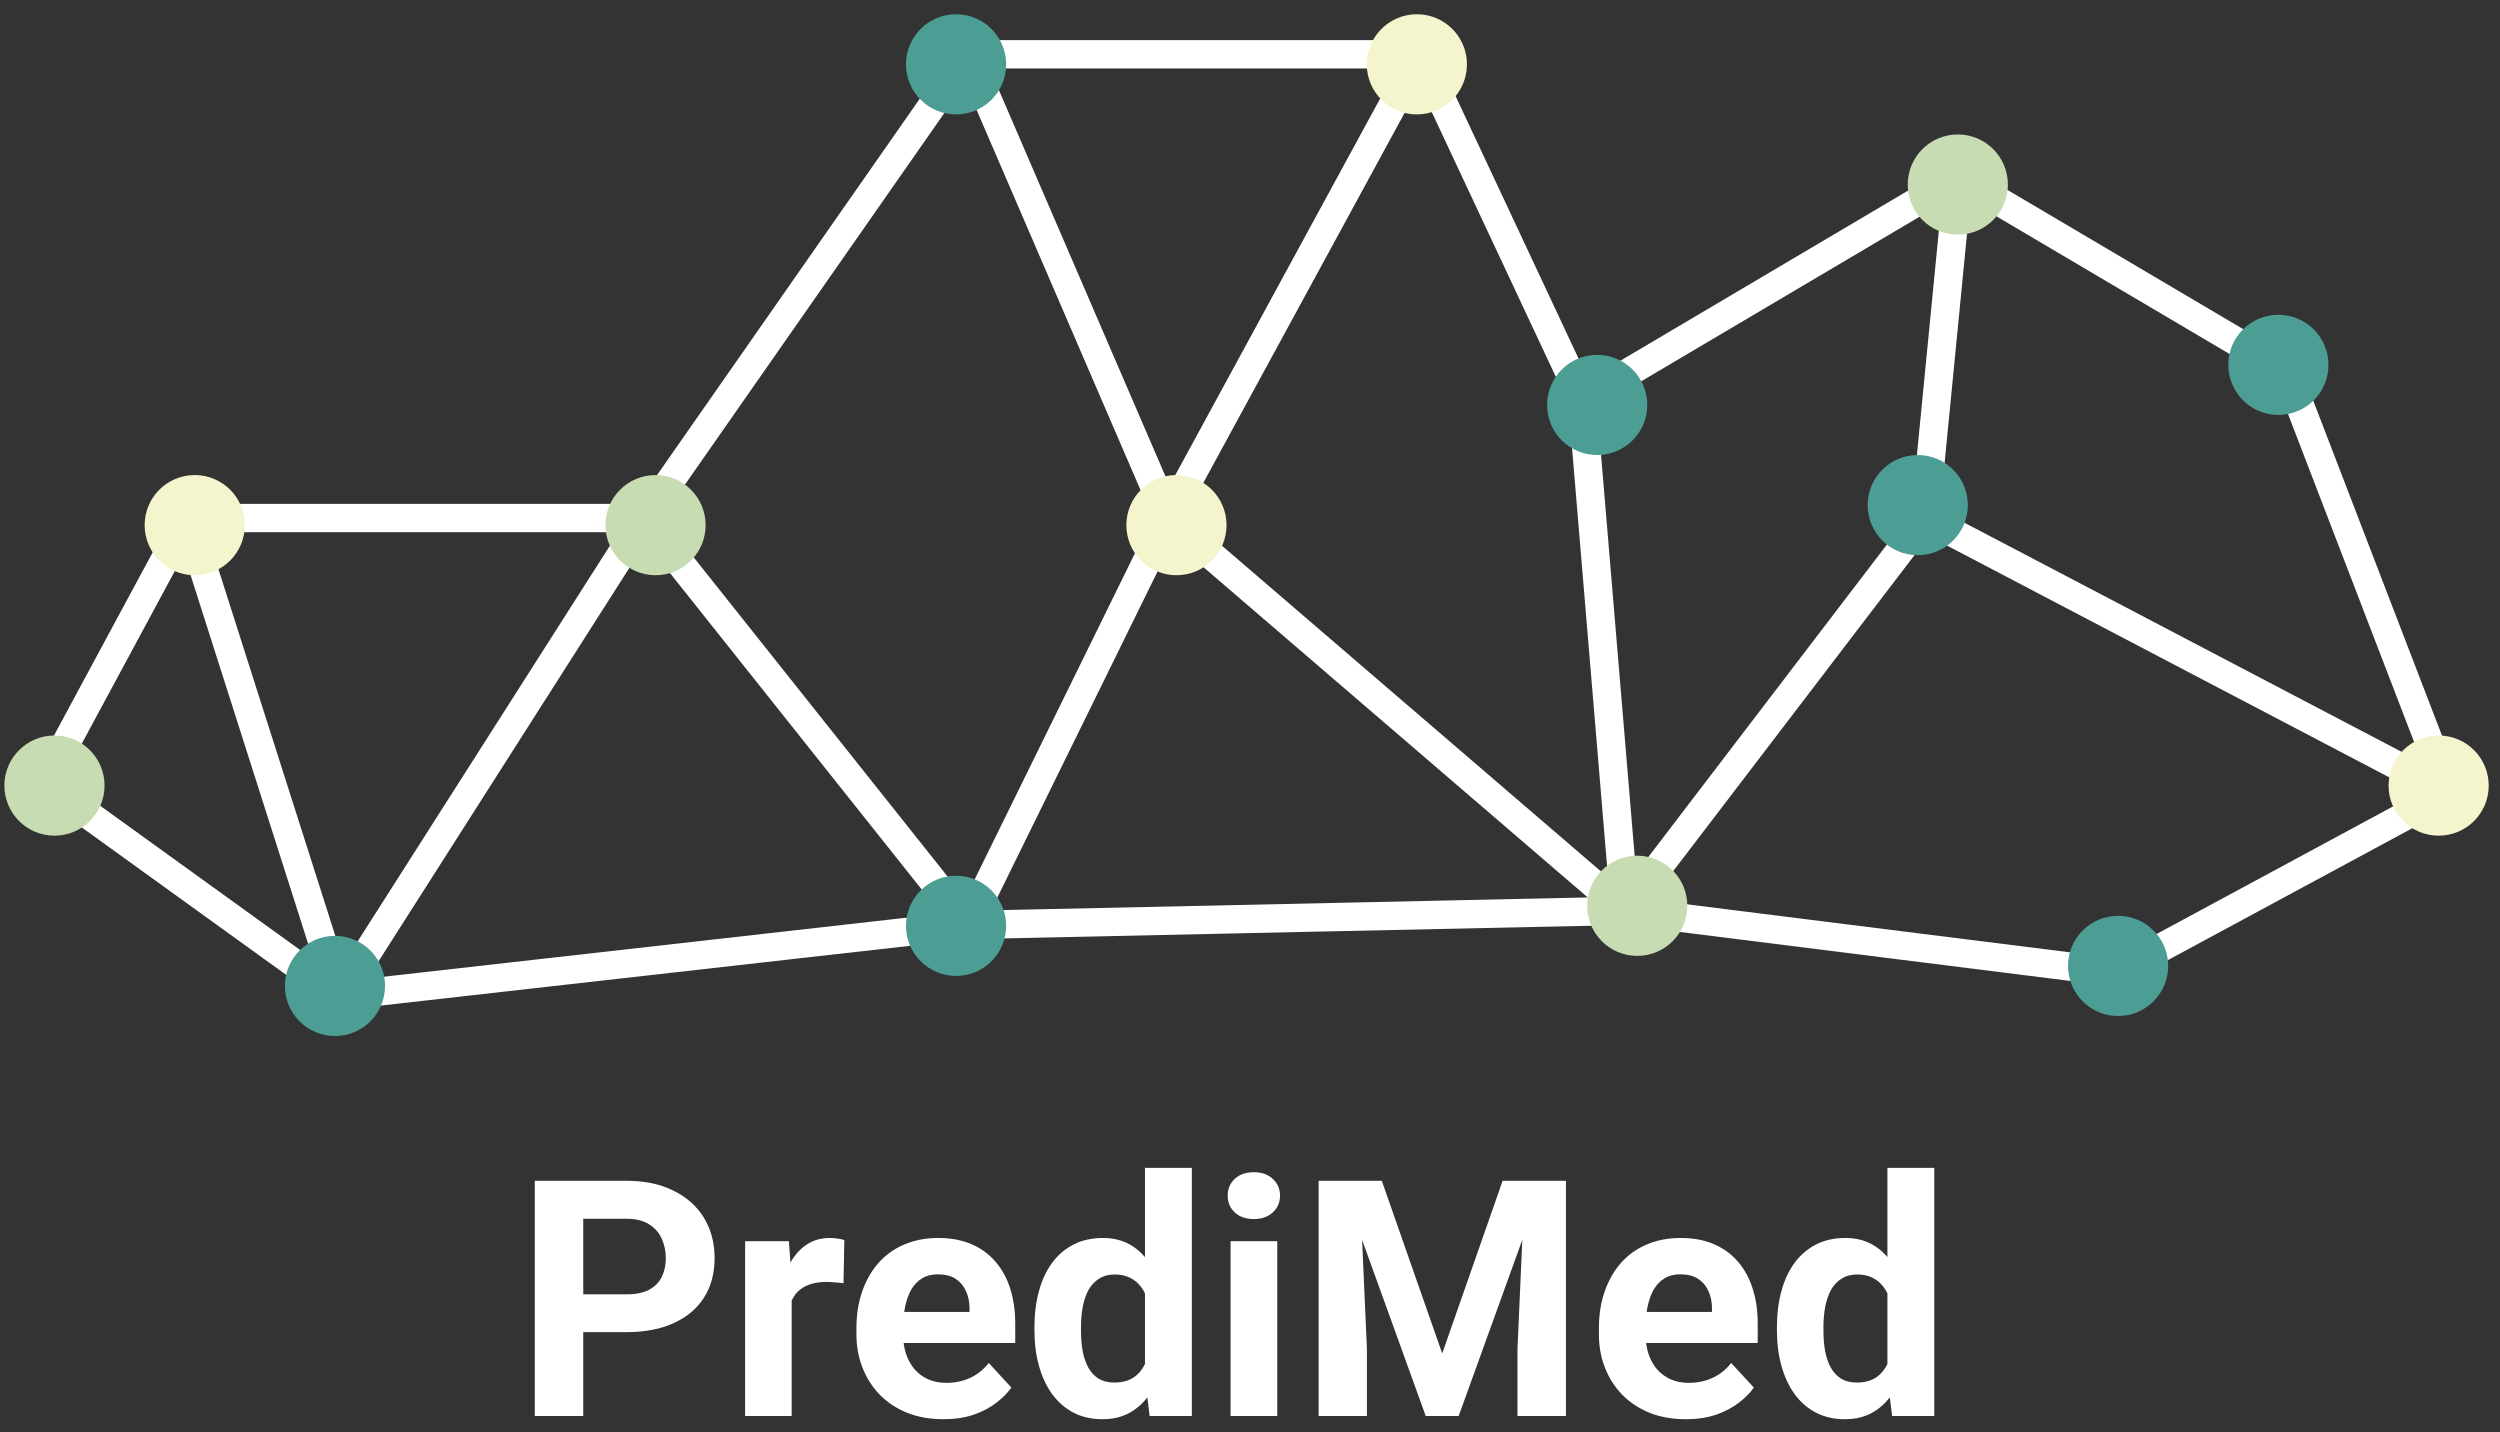 <svg width="96" height="55" viewBox="0 0 96 55" fill="none"
  xmlns="http://www.w3.org/2000/svg">
  <rect x="0" y="0" width="96" height="55" fill="#333333" stroke="none"/>
  <g clip-path="url(#clip0_401_294)">
    <path d="M7.191 19.893L1.707 30.069L13.042 38.245M7.191 19.893H24.742M7.191 19.893L13.042 38.245M13.042 38.245L24.742 19.893M13.042 38.245L37.173 35.52M24.742 19.893L37.173 2.086M24.742 19.893L37.173 35.52M37.173 2.086H54.541M37.173 2.086L44.852 19.893M37.173 35.52L62.402 34.975M37.173 35.52L44.852 19.893M54.541 2.086L60.757 15.35M54.541 2.086L44.852 19.893M44.852 19.893L62.402 34.975M60.757 15.35L75.199 6.81M60.757 15.35L62.402 34.975M75.199 6.81L87.813 14.26L94.029 30.432M75.199 6.81L73.919 19.893M62.402 34.975L81.232 37.337L94.029 30.432M62.402 34.975L73.919 19.893M94.029 30.432L73.919 19.893" stroke="white" stroke-width="1.088"/>
    <path d="M7.478 22.089C8.54 22.089 9.401 21.228 9.401 20.166C9.401 19.103 8.54 18.242 7.478 18.242C6.416 18.242 5.554 19.103 5.554 20.166C5.554 21.228 6.416 22.089 7.478 22.089Z" fill="#F4F5CC"/>
    <path d="M2.092 32.09C3.154 32.09 4.015 31.229 4.015 30.166C4.015 29.104 3.154 28.243 2.092 28.243C1.03 28.243 0.168 29.104 0.168 30.166C0.168 31.229 1.03 32.09 2.092 32.09Z" fill="#C7DCB2"/>
    <path d="M12.863 39.783C13.925 39.783 14.786 38.922 14.786 37.86C14.786 36.798 13.925 35.937 12.863 35.937C11.801 35.937 10.94 36.798 10.94 37.86C10.94 38.922 11.801 39.783 12.863 39.783Z" fill="#4C9D94"/>
    <path d="M25.173 22.089C26.235 22.089 27.096 21.228 27.096 20.166C27.096 19.103 26.235 18.242 25.173 18.242C24.11 18.242 23.249 19.103 23.249 20.166C23.249 21.228 24.11 22.089 25.173 22.089Z" fill="#C7DCB2"/>
    <path d="M36.712 37.476C37.775 37.476 38.636 36.614 38.636 35.552C38.636 34.49 37.775 33.629 36.712 33.629C35.65 33.629 34.789 34.49 34.789 35.552C34.789 36.614 35.65 37.476 36.712 37.476Z" fill="#4C9D94"/>
    <path d="M45.175 22.089C46.238 22.089 47.099 21.228 47.099 20.166C47.099 19.103 46.238 18.242 45.175 18.242C44.113 18.242 43.252 19.103 43.252 20.166C43.252 21.228 44.113 22.089 45.175 22.089Z" fill="#F4F5CC"/>
    <path d="M36.712 4.394C37.775 4.394 38.636 3.533 38.636 2.47C38.636 1.408 37.775 0.547 36.712 0.547C35.65 0.547 34.789 1.408 34.789 2.47C34.789 3.533 35.65 4.394 36.712 4.394Z" fill="#4C9D94"/>
    <path d="M54.408 4.394C55.47 4.394 56.331 3.533 56.331 2.47C56.331 1.408 55.47 0.547 54.408 0.547C53.346 0.547 52.484 1.408 52.484 2.47C52.484 3.533 53.346 4.394 54.408 4.394Z" fill="#F4F5CC"/>
    <path d="M61.332 17.473C62.394 17.473 63.255 16.612 63.255 15.549C63.255 14.487 62.394 13.626 61.332 13.626C60.269 13.626 59.408 14.487 59.408 15.549C59.408 16.612 60.269 17.473 61.332 17.473Z" fill="#4C9D94"/>
    <path d="M62.87 36.706C63.932 36.706 64.794 35.845 64.794 34.783C64.794 33.721 63.932 32.859 62.87 32.859C61.808 32.859 60.947 33.721 60.947 34.783C60.947 35.845 61.808 36.706 62.87 36.706Z" fill="#C7DCB2"/>
    <path d="M73.641 21.319C74.704 21.319 75.565 20.458 75.565 19.396C75.565 18.334 74.704 17.473 73.641 17.473C72.579 17.473 71.718 18.334 71.718 19.396C71.718 20.458 72.579 21.319 73.641 21.319Z" fill="#4C9D94"/>
    <path d="M75.18 9.01C76.242 9.01 77.103 8.149 77.103 7.086C77.103 6.024 76.242 5.163 75.18 5.163C74.118 5.163 73.257 6.024 73.257 7.086C73.257 8.149 74.118 9.01 75.18 9.01Z" fill="#C7DCB2"/>
    <path d="M87.49 15.934C88.552 15.934 89.413 15.072 89.413 14.01C89.413 12.948 88.552 12.087 87.49 12.087C86.427 12.087 85.566 12.948 85.566 14.01C85.566 15.072 86.427 15.934 87.49 15.934Z" fill="#4C9D94"/>
    <path d="M93.644 32.09C94.706 32.09 95.567 31.229 95.567 30.166C95.567 29.104 94.706 28.243 93.644 28.243C92.582 28.243 91.721 29.104 91.721 30.166C91.721 31.229 92.582 32.09 93.644 32.09Z" fill="#F4F5CC"/>
    <path d="M81.335 39.015C82.397 39.015 83.259 38.154 83.259 37.091C83.259 36.029 82.397 35.168 81.335 35.168C80.273 35.168 79.412 36.029 79.412 37.091C79.412 38.154 80.273 39.015 81.335 39.015Z" fill="#4C9D94"/>
    <path d="M24.054 51.154H21.752V49.703H24.054C24.409 49.703 24.699 49.645 24.922 49.529C25.145 49.409 25.309 49.244 25.412 49.033C25.516 48.822 25.567 48.584 25.567 48.32C25.567 48.051 25.516 47.801 25.412 47.569C25.309 47.337 25.145 47.151 24.922 47.011C24.699 46.87 24.409 46.8 24.054 46.8H22.397V54.374H20.536V45.342H24.054C24.761 45.342 25.367 45.47 25.871 45.727C26.38 45.979 26.769 46.328 27.038 46.775C27.306 47.222 27.441 47.732 27.441 48.307C27.441 48.89 27.306 49.395 27.038 49.821C26.769 50.247 26.38 50.575 25.871 50.807C25.367 51.039 24.761 51.154 24.054 51.154Z" fill="white"/>
    <path d="M30.4 49.126V54.374H28.613V47.662H30.294L30.4 49.126ZM32.422 47.619L32.391 49.275C32.304 49.263 32.199 49.252 32.075 49.244C31.955 49.231 31.845 49.225 31.746 49.225C31.494 49.225 31.274 49.258 31.088 49.325C30.906 49.387 30.753 49.48 30.629 49.604C30.509 49.728 30.418 49.879 30.356 50.056C30.298 50.234 30.265 50.437 30.257 50.664L29.897 50.553C29.897 50.118 29.941 49.719 30.028 49.355C30.114 48.987 30.241 48.667 30.406 48.394C30.576 48.121 30.782 47.91 31.026 47.761C31.27 47.612 31.549 47.538 31.864 47.538C31.963 47.538 32.064 47.546 32.168 47.563C32.271 47.575 32.356 47.594 32.422 47.619Z" fill="white"/>
    <path d="M36.231 54.498C35.71 54.498 35.242 54.415 34.829 54.25C34.415 54.08 34.064 53.847 33.774 53.549C33.489 53.251 33.27 52.906 33.117 52.513C32.964 52.116 32.887 51.694 32.887 51.248V50.999C32.887 50.491 32.96 50.026 33.104 49.604C33.249 49.182 33.456 48.816 33.725 48.506C33.998 48.196 34.328 47.958 34.717 47.792C35.106 47.623 35.544 47.538 36.032 47.538C36.508 47.538 36.93 47.617 37.298 47.774C37.666 47.931 37.974 48.154 38.222 48.444C38.474 48.733 38.665 49.081 38.793 49.486C38.921 49.887 38.985 50.334 38.985 50.826V51.57H33.65V50.379H37.23V50.243C37.23 49.995 37.184 49.773 37.093 49.579C37.006 49.38 36.874 49.223 36.696 49.107C36.518 48.992 36.291 48.934 36.014 48.934C35.778 48.934 35.575 48.985 35.406 49.089C35.236 49.192 35.098 49.337 34.99 49.523C34.887 49.709 34.808 49.928 34.755 50.181C34.705 50.429 34.68 50.702 34.68 50.999V51.248C34.68 51.516 34.717 51.764 34.792 51.992C34.87 52.219 34.98 52.416 35.12 52.581C35.265 52.747 35.439 52.875 35.642 52.966C35.848 53.057 36.082 53.102 36.343 53.102C36.665 53.102 36.965 53.04 37.242 52.916C37.523 52.788 37.765 52.596 37.968 52.339L38.836 53.282C38.696 53.485 38.503 53.679 38.259 53.865C38.02 54.051 37.73 54.205 37.391 54.324C37.052 54.44 36.665 54.498 36.231 54.498Z" fill="white"/>
    <path d="M43.967 52.91V44.846H45.766V54.374H44.146L43.967 52.91ZM39.723 51.099V50.968C39.723 50.456 39.781 49.99 39.897 49.573C40.013 49.151 40.182 48.789 40.406 48.487C40.629 48.185 40.904 47.952 41.231 47.786C41.557 47.621 41.93 47.538 42.347 47.538C42.74 47.538 43.084 47.621 43.377 47.786C43.675 47.952 43.927 48.187 44.134 48.493C44.345 48.795 44.514 49.153 44.643 49.566C44.771 49.976 44.864 50.425 44.922 50.913V51.198C44.864 51.665 44.771 52.099 44.643 52.501C44.514 52.902 44.345 53.253 44.134 53.555C43.927 53.853 43.675 54.085 43.377 54.25C43.079 54.415 42.732 54.498 42.335 54.498C41.917 54.498 41.545 54.413 41.218 54.244C40.896 54.074 40.623 53.836 40.4 53.53C40.18 53.224 40.013 52.865 39.897 52.451C39.781 52.038 39.723 51.587 39.723 51.099ZM41.51 50.968V51.099C41.51 51.376 41.531 51.634 41.572 51.874C41.617 52.114 41.69 52.327 41.789 52.513C41.892 52.695 42.025 52.838 42.186 52.941C42.352 53.04 42.552 53.09 42.788 53.09C43.094 53.09 43.346 53.022 43.545 52.885C43.743 52.745 43.894 52.552 43.998 52.308C44.105 52.064 44.167 51.783 44.184 51.465V50.652C44.171 50.392 44.134 50.158 44.072 49.951C44.014 49.74 43.927 49.56 43.811 49.411C43.7 49.263 43.559 49.147 43.39 49.064C43.224 48.981 43.028 48.94 42.8 48.94C42.569 48.94 42.37 48.994 42.205 49.101C42.039 49.205 41.905 49.347 41.801 49.529C41.702 49.711 41.628 49.926 41.578 50.174C41.533 50.418 41.51 50.683 41.51 50.968Z" fill="white"/>
    <path d="M49.047 47.662V54.374H47.254V47.662H49.047ZM47.143 45.913C47.143 45.652 47.234 45.437 47.416 45.267C47.597 45.098 47.842 45.013 48.148 45.013C48.449 45.013 48.691 45.098 48.873 45.267C49.059 45.437 49.153 45.652 49.153 45.913C49.153 46.173 49.059 46.388 48.873 46.558C48.691 46.727 48.449 46.812 48.148 46.812C47.842 46.812 47.597 46.727 47.416 46.558C47.234 46.388 47.143 46.173 47.143 45.913Z" fill="white"/>
    <path d="M51.485 45.342H53.061L55.381 51.973L57.701 45.342H59.276L56.013 54.374H54.748L51.485 45.342ZM50.635 45.342H52.205L52.49 51.806V54.374H50.635V45.342ZM58.557 45.342H60.132V54.374H58.271V51.806L58.557 45.342Z" fill="white"/>
    <path d="M64.742 54.498C64.22 54.498 63.753 54.415 63.34 54.25C62.926 54.08 62.575 53.847 62.285 53.549C62 53.251 61.78 52.906 61.627 52.513C61.474 52.116 61.398 51.694 61.398 51.248V50.999C61.398 50.491 61.47 50.026 61.615 49.604C61.76 49.182 61.967 48.816 62.235 48.506C62.508 48.196 62.839 47.958 63.228 47.792C63.617 47.623 64.055 47.538 64.543 47.538C65.019 47.538 65.44 47.617 65.808 47.774C66.177 47.931 66.485 48.154 66.733 48.444C66.985 48.733 67.175 49.081 67.303 49.486C67.432 49.887 67.496 50.334 67.496 50.826V51.57H62.161V50.379H65.74V50.243C65.74 49.995 65.695 49.773 65.604 49.579C65.517 49.38 65.385 49.223 65.207 49.107C65.029 48.992 64.802 48.934 64.524 48.934C64.289 48.934 64.086 48.985 63.916 49.089C63.747 49.192 63.608 49.337 63.501 49.523C63.397 49.709 63.319 49.928 63.265 50.181C63.215 50.429 63.191 50.702 63.191 50.999V51.248C63.191 51.516 63.228 51.764 63.302 51.992C63.381 52.219 63.49 52.416 63.631 52.581C63.776 52.747 63.95 52.875 64.152 52.966C64.359 53.057 64.593 53.102 64.853 53.102C65.176 53.102 65.476 53.04 65.753 52.916C66.034 52.788 66.276 52.596 66.478 52.339L67.347 53.282C67.206 53.485 67.014 53.679 66.77 53.865C66.53 54.051 66.241 54.205 65.901 54.324C65.562 54.44 65.176 54.498 64.742 54.498Z" fill="white"/>
    <path d="M72.477 52.91V44.846H74.276V54.374H72.657L72.477 52.91ZM68.234 51.099V50.968C68.234 50.456 68.292 49.99 68.408 49.573C68.523 49.151 68.693 48.789 68.916 48.487C69.14 48.185 69.415 47.952 69.741 47.786C70.068 47.621 70.44 47.538 70.858 47.538C71.251 47.538 71.594 47.621 71.888 47.786C72.186 47.952 72.438 48.187 72.645 48.493C72.856 48.795 73.025 49.153 73.153 49.566C73.281 49.976 73.374 50.425 73.432 50.913V51.198C73.374 51.665 73.281 52.099 73.153 52.501C73.025 52.902 72.856 53.253 72.645 53.555C72.438 53.853 72.186 54.085 71.888 54.25C71.59 54.415 71.243 54.498 70.846 54.498C70.428 54.498 70.056 54.413 69.729 54.244C69.406 54.074 69.133 53.836 68.91 53.53C68.691 53.224 68.523 52.865 68.408 52.451C68.292 52.038 68.234 51.587 68.234 51.099ZM70.02 50.968V51.099C70.02 51.376 70.041 51.634 70.083 51.874C70.128 52.114 70.2 52.327 70.3 52.513C70.403 52.695 70.535 52.838 70.697 52.941C70.862 53.04 71.063 53.09 71.298 53.09C71.605 53.09 71.857 53.022 72.055 52.885C72.254 52.745 72.405 52.552 72.508 52.308C72.616 52.064 72.678 51.783 72.694 51.465V50.652C72.682 50.392 72.645 50.158 72.582 49.951C72.525 49.74 72.438 49.56 72.322 49.411C72.21 49.263 72.07 49.147 71.9 49.064C71.735 48.981 71.538 48.94 71.311 48.94C71.079 48.94 70.881 48.994 70.715 49.101C70.55 49.205 70.415 49.347 70.312 49.529C70.213 49.711 70.138 49.926 70.089 50.174C70.043 50.418 70.02 50.683 70.02 50.968Z" fill="white"/>
  </g>
  <defs>
    <clipPath id="clip0_401_294">
      <rect width="95.615" height="55" fill="white"/>
    </clipPath>
  </defs>
</svg>
